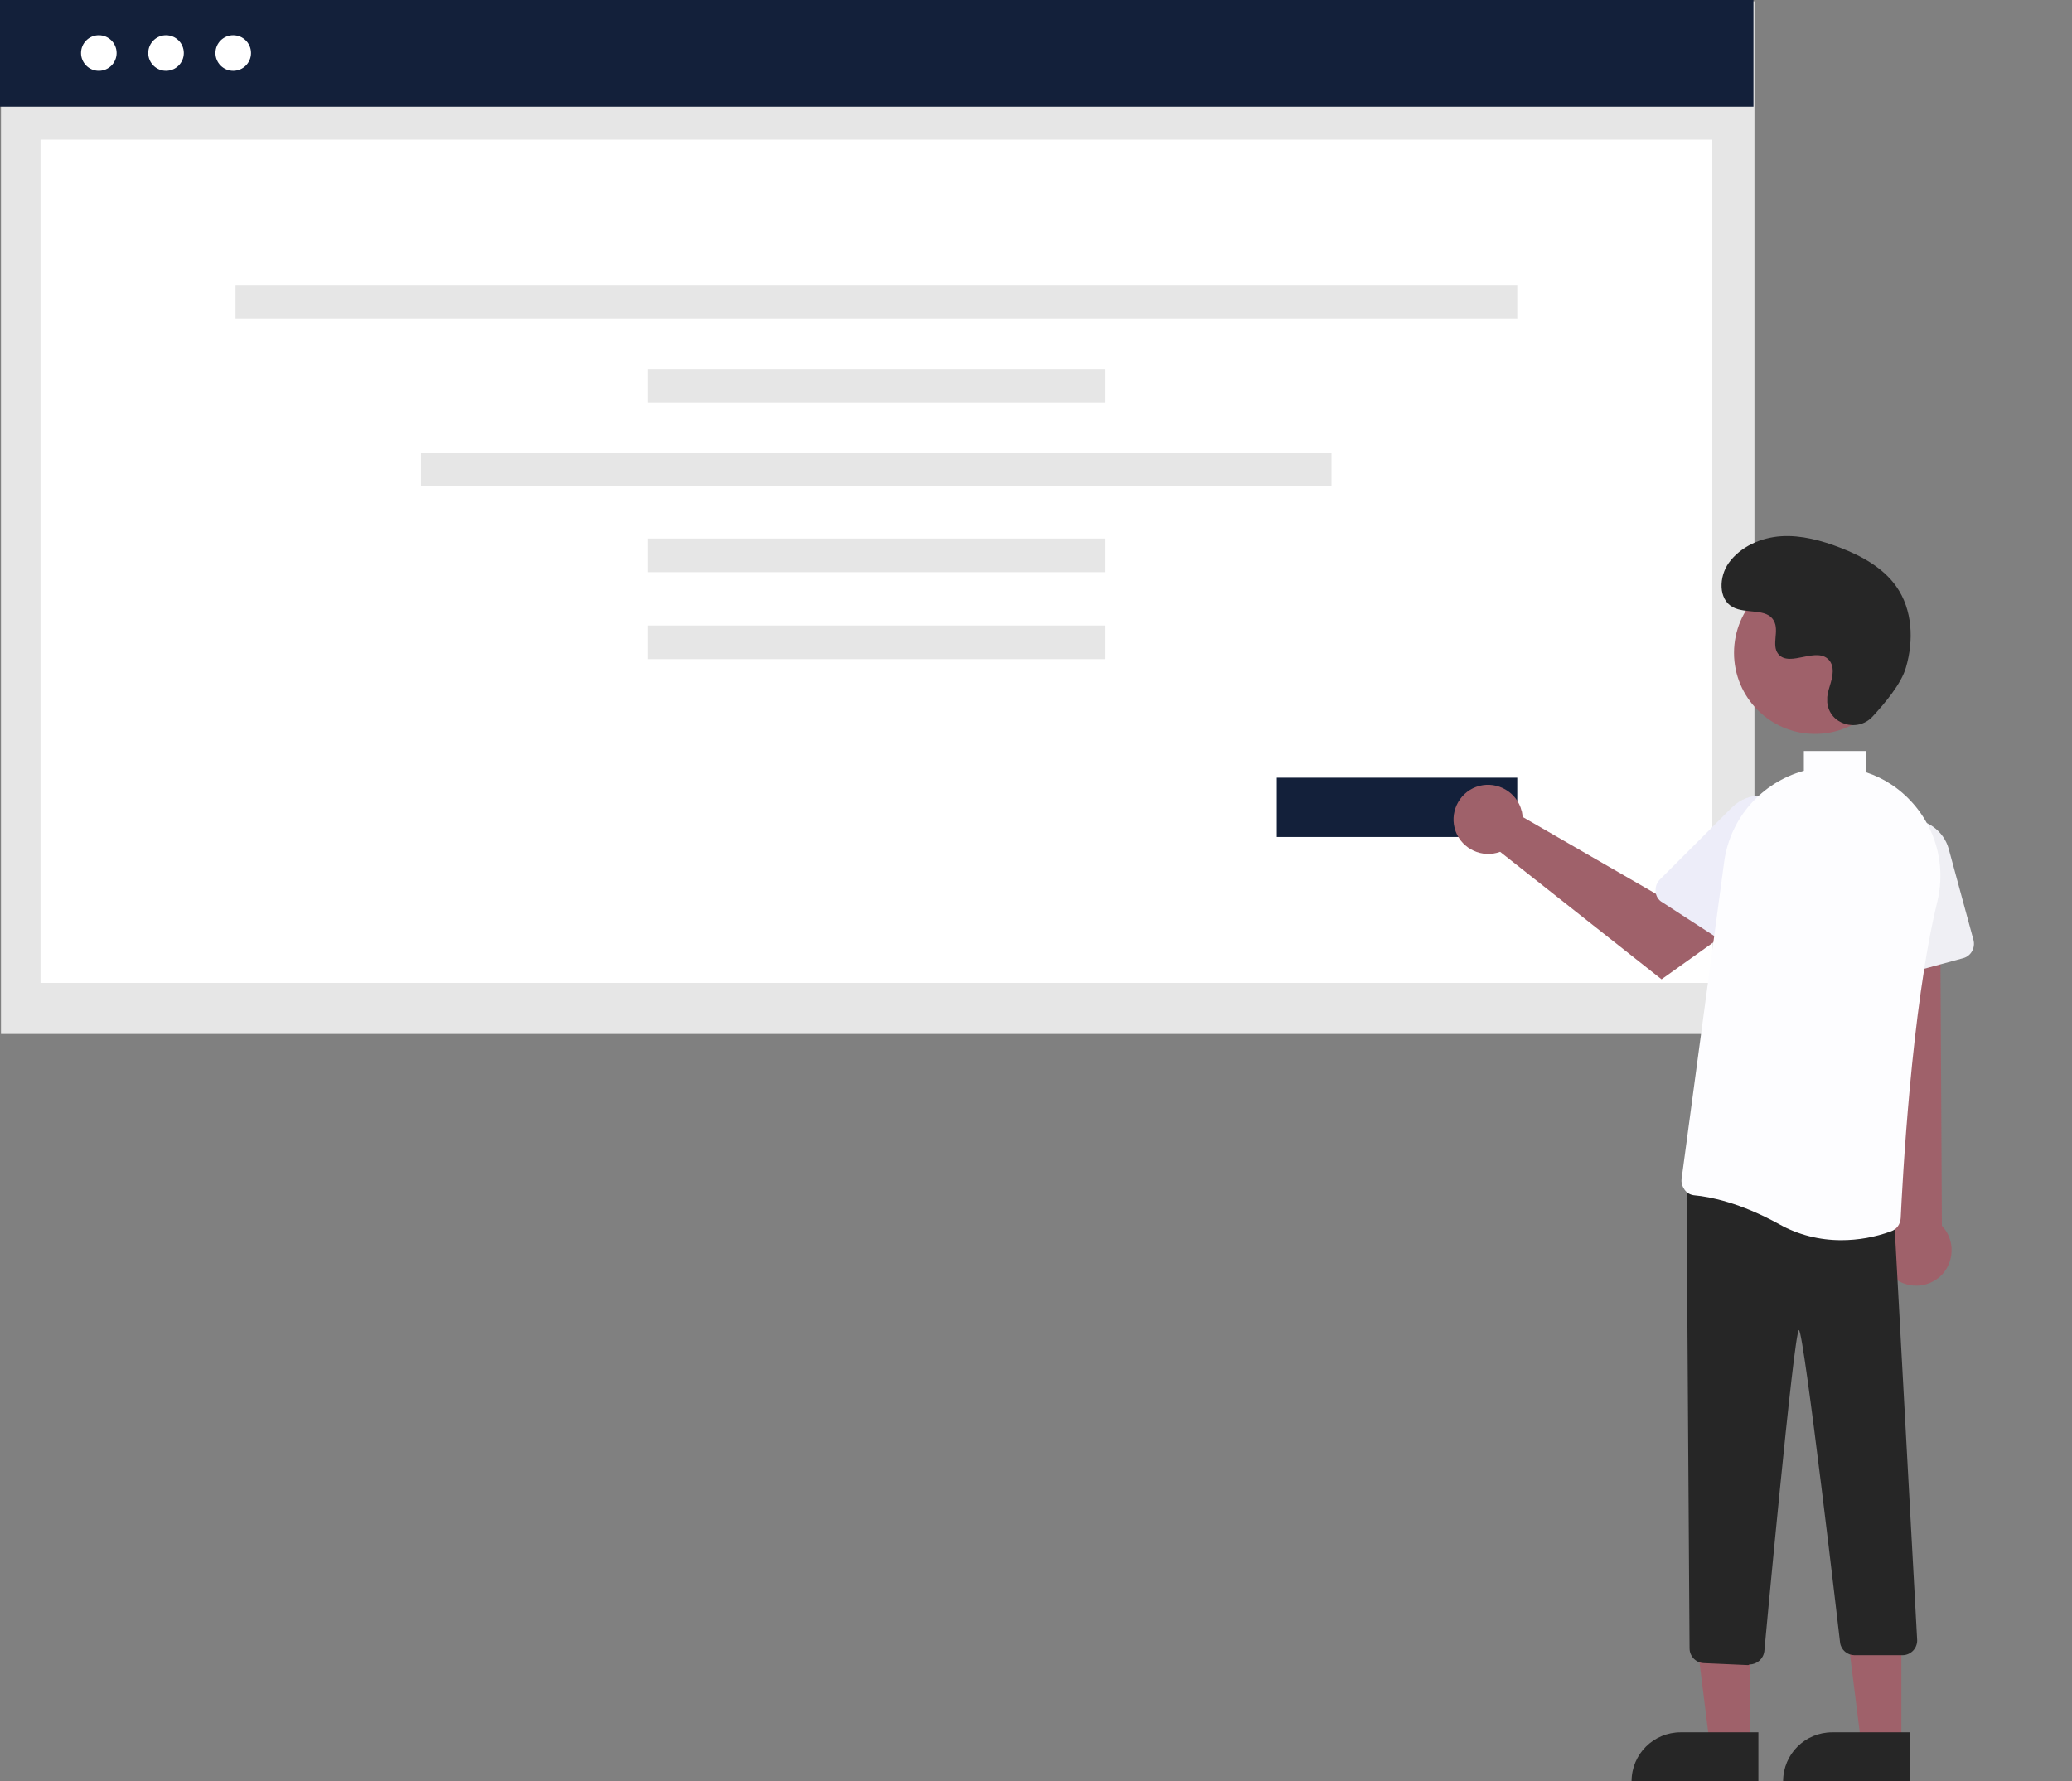 <?xml version="1.0" encoding="utf-8"?>
<!-- Generator: Adobe Illustrator 24.0.2, SVG Export Plug-In . SVG Version: 6.00 Build 0)  -->
<svg version="1.1" id="ad38fc70-8020-4243-af0b-1d7dc942eb8a"
	 xmlns="http://www.w3.org/2000/svg" xmlns:xlink="http://www.w3.org/1999/xlink" x="0px" y="0px" viewBox="0 0 629 540.7"
	 style="enable-background:new 0 0 629 540.7;" xml:space="preserve">
<rect x="0" y="0" width="629" height="540.7" fill="#808080" stroke="none"/>
<style type="text/css">
	.st0{fill:#E6E6E6;}
	.st1{fill:#13203A;}
	.st2{fill:#FFFFFF;}
	.st3{fill:#9F616A;}
	.st4{fill:#262626;}
	.st5{fill:#EFEFF4;}
	.st6{fill:#EDEDF9;}
	.st7{fill:#FDFDFF;}
</style>
<rect id="ae13a9af-8be6-48d2-be97-15b9bb35f653" x="0.3" y="0.4" class="st0" width="532.3" height="313.5"/>
<rect id="a5b6fe3b-52e9-48cc-a961-c4a66fbfd4e0" class="st1" width="532.3" height="32.4"/>
<rect id="f9022efb-4ab6-4da5-b9f8-05744185cb65" x="12.3" y="42.4" class="st2" width="507.5" height="256"/>
<circle id="b8863a4f-d6d1-45f4-aeb2-54ce0fc41c58" class="st2" cx="50.4" cy="16.1" r="5.4"/>
<circle id="bbe8bb57-e8a1-4ebb-9530-09dc8d102d8f" class="st2" cx="70.8" cy="16.1" r="5.4"/>
<circle id="e8afff7b-3b6f-4dbf-9548-6e45ece64f65" class="st2" cx="30" cy="16.1" r="5.4"/>
<rect id="b1f15dfa-2d28-41bb-b4d1-13ec40007797" x="71.5" y="86.6" class="st0" width="389.1" height="10.2"/>
<rect id="ad95e1cc-3eac-41f8-b758-723622ce1f63" x="196.7" y="112" class="st0" width="138.7" height="10.2"/>
<rect id="b780e72c-b22a-4ee2-b16a-5905a6a8a985" x="196.7" y="163.5" class="st0" width="138.7" height="10.2"/>
<rect id="a53233dc-737e-4f4d-ba21-0434f7dacc3a" x="196.7" y="189.9" class="st0" width="138.7" height="10.2"/>
<rect id="a2199747-3d5b-4c24-9aea-bee34d6022f4" x="127.8" y="137.4" class="st0" width="276.4" height="10.2"/>
<rect x="387.6" y="236.1" class="st1" width="73" height="18"/>
<polygon class="st3" points="531.2,529.4 519,529.4 513.1,482.1 531.2,482.1 "/>
<path class="st4" d="M510.2,525.9h23.6l0,0v14.9l0,0h-38.5l0,0l0,0C495.3,532.5,502,525.9,510.2,525.9z"/>
<polygon class="st3" points="577.2,529.4 565,529.4 559.1,482.1 577.2,482.1 "/>
<path class="st4" d="M556.2,525.9h23.6l0,0v14.9l0,0h-38.5l0,0l0,0C541.3,532.5,548,525.9,556.2,525.9z"/>
<path class="st3" d="M575.7,388.5c-5-3.2-6.4-9.9-3.2-14.8c0.3-0.5,0.7-1,1.2-1.5l-8.1-114.6l23.3,2.3l0.6,112.2
	c4.1,4.3,3.9,11.2-0.4,15.3C585.4,390.8,579.9,391.3,575.7,388.5L575.7,388.5z"/>
<path class="st4" d="M530.7,505.5l-13.5-0.6c-2.4-0.1-4.3-2.1-4.3-4.5l-0.9-136.6c0-2.5,2-4.5,4.5-4.5c0.2,0,0.5,0,0.7,0l54,7.8
	c2.2,0.3,3.8,2.2,3.9,4.4l6.9,126.5c0,2.5-2,4.5-4.5,4.5c0,0,0,0,0,0h-14.5c-2.2,0-4.1-1.6-4.4-3.8c0,0-11-94.9-12.5-94.9
	c-1.5,0-10.5,97.5-10.5,97.5c-0.3,2.3-2.2,4-4.5,4C530.8,505.5,530.7,505.5,530.7,505.5z"/>
<path class="st5" d="M570.9,296.1c-1.1-0.8-1.8-2-1.9-3.4l-1.7-30.9c-0.4-6.8,4.9-12.7,11.7-13.1c5.8-0.3,11.1,3.5,12.6,9.1
	l7.5,27.6c0.6,2.4-0.8,4.9-3.2,5.5l-21.3,5.8C573.4,297.2,572,296.9,570.9,296.1z"/>
<circle class="st3" cx="551" cy="198.2" r="24.6"/>
<path class="st3" d="M462,246.4c0.1,0.5,0.2,1.1,0.2,1.6l43,24.8l10.4-6l11.1,14.6l-22.3,15.9l-49-38.7c-5.4,2-11.5-0.8-13.5-6.2
	c-2-5.4,0.8-11.5,6.2-13.5c5.4-2,11.5,0.8,13.5,6.2C461.7,245.6,461.9,246,462,246.4L462,246.4z"/>
<path class="st6" d="M502.6,270.7c-0.1-1.4,0.3-2.7,1.3-3.7l21.9-21.9c4.8-4.8,12.7-4.8,17.5,0c4.1,4.1,4.8,10.6,1.6,15.5l-15.6,24
	c-1.4,2.1-4.1,2.7-6.2,1.3l-18.5-12C503.5,273.3,502.7,272.1,502.6,270.7z"/>
<path class="st4" d="M568.4,217.6c-4.6,4.9-13.1,2.3-13.7-4.4c0-0.5,0-1,0-1.6c0.3-3,2-5.6,1.6-8.8c-0.1-0.8-0.4-1.5-0.8-2.1
	c-3.7-4.9-12.2,2.2-15.7-2.2c-2.1-2.7,0.4-7-1.3-10c-2.1-4-8.5-2-12.5-4.2c-4.4-2.4-4.2-9.2-1.2-13.4c3.6-5,9.8-7.7,15.9-8.1
	s12.3,1.3,18,3.5c6.5,2.5,13,6.1,17,11.8c4.9,7,5.3,16.3,2.9,24.5C577.2,207.6,572.1,213.6,568.4,217.6z"/>
<path class="st7" d="M575.5,239.1c-0.4-0.3-0.9-0.6-1.3-0.9c-2.4-1.6-4.9-2.8-7.6-3.7v-6.5h-19v6c-12.9,3.6-22.4,14.4-24.2,27.7
	l-12.9,96.1c-0.2,1.2,0.2,2.4,0.9,3.4c0.7,1,1.8,1.6,3.1,1.7c4.5,0.4,13.8,2.2,25.7,8.8c5.7,3.2,12.2,4.8,18.7,4.8
	c5.2,0,10.3-0.9,15.2-2.7c1.7-0.6,2.8-2.2,2.9-4c0.5-10.3,3.2-63.5,11.1-96C591.3,260.7,586.3,247.1,575.5,239.1z"/>
</svg>
